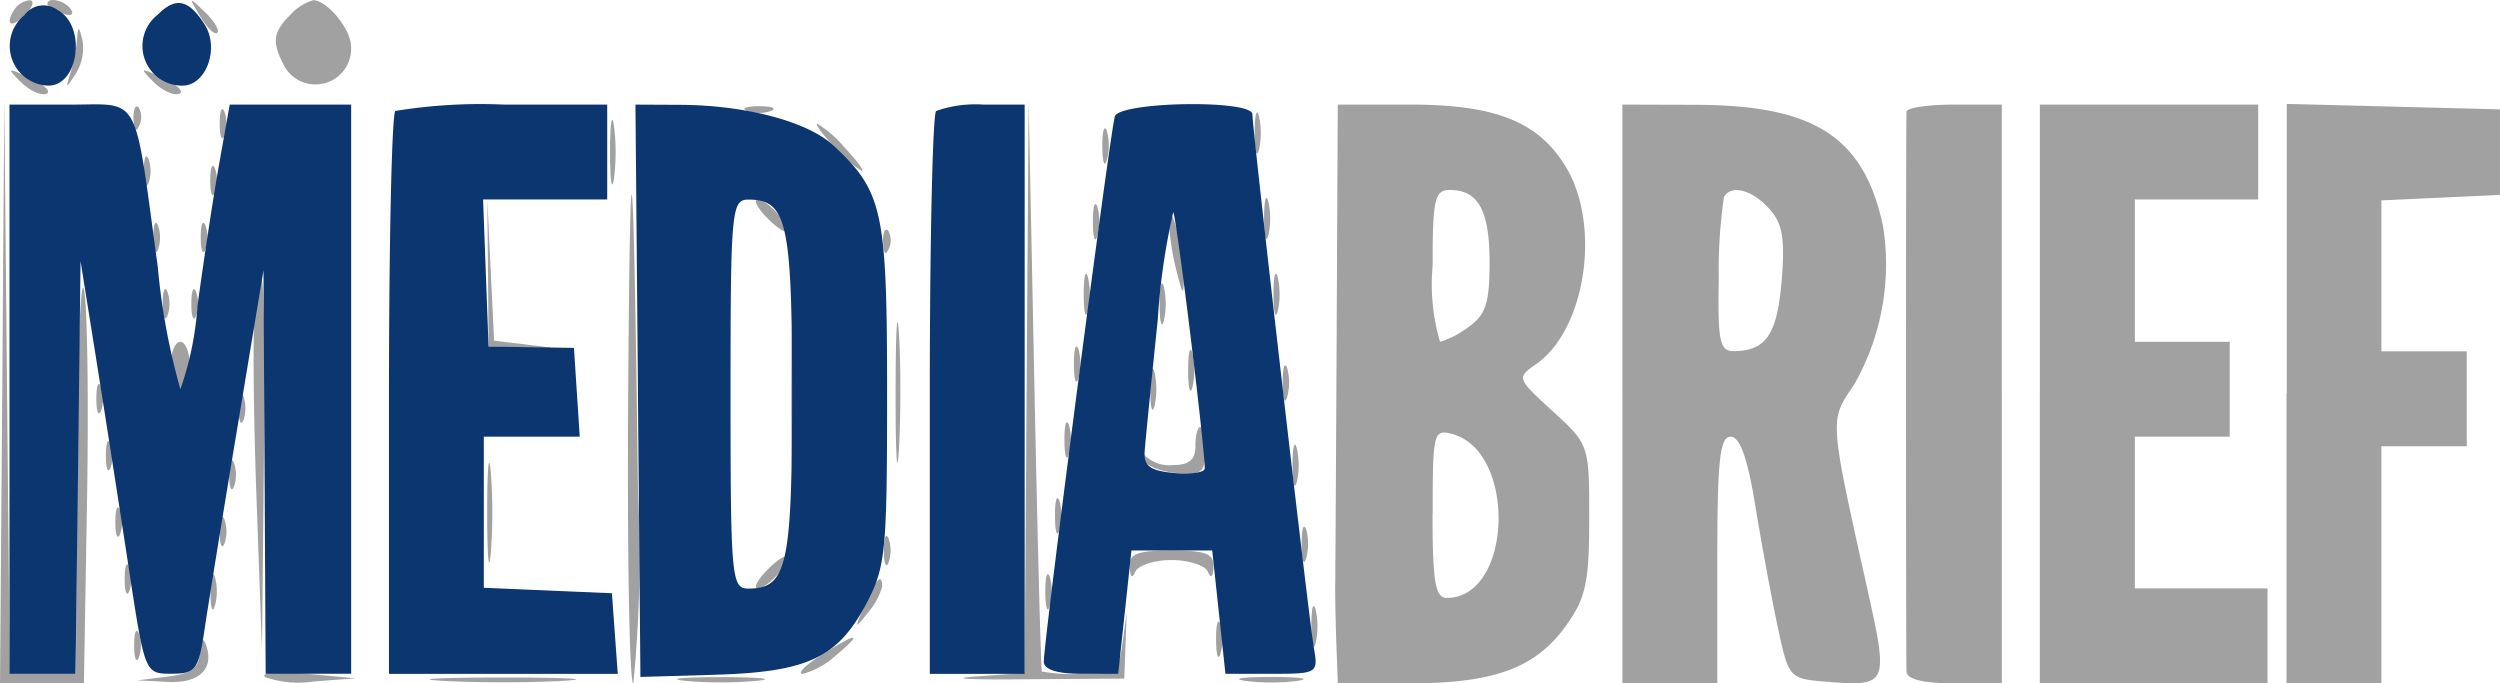 <svg xmlns="http://www.w3.org/2000/svg" width="91.459" height="25" viewBox="0 0 91.459 25">
  <g id="trace" transform="translate(0 0.026)">
    <path id="Path_1" data-name="Path 1" d="M.506.353C.15.93.47,1.009.968.469c.246-.267.295-.486.107-.486a.787.787,0,0,0-.569.37M1.735.12c0,.075.242.229.539.343s.448.06.327-.136C2.4,0,1.735-.162,1.735.12M7.324.575c.253.421.535.69.626.6S7.834.738,7.49.409c-.6-.572-.605-.565-.166.166M10.611.528c-.639.64-.674,1-.186,1.907a1.305,1.305,0,0,0,2.418-.762c0-.626-.874-1.691-1.388-1.691a1.848,1.848,0,0,0-.843.545m-7.794.9a6.387,6.387,0,0,1-.24,1.215c-.189.6-.179.6.2.018a1.78,1.78,0,0,0,.24-1.215c-.141-.538-.16-.539-.2-.018M.755,2.969c.311.311.732.508.935.438s-.051-.325-.565-.565c-.865-.405-.893-.4-.37.127m4.859,0c.311.311.732.508.935.438s-.051-.325-.565-.565c-.865-.405-.893-.4-.37.127M.082,14.3,0,24.974H3.07l.114-6.682c.062-3.675.013-7.15-.111-7.723s-.241,2.356-.26,6.508l-.035,7.549H.357l-.1-10.5-.1-10.5L.082,14.3m4.805-9.95c.017.4.1.487.21.21A.7.7,0,0,0,5.069,3.9c-.115-.115-.2.09-.182.455M8.038,4.5c0,.477.079.673.175.434a1.337,1.337,0,0,0,0-.868c-.1-.238-.175-.043-.175.434m14.28,1.041c0,1.05.065,1.48.144.955a7.672,7.672,0,0,0,0-1.909c-.079-.525-.144-.1-.144.955m.664,8.764c-.04,5.87.044,10.673.187,10.673a47.914,47.914,0,0,0,.172-7.029q-.248-19.7-.359-3.645m4.352-10.27a1.337,1.337,0,0,0,.868,0c.239-.1.043-.175-.434-.175s-.672.079-.434.175M37.558,14.109,37.486,24.59l-1.822.134c-1,.074-.182.121,1.822.1L41.13,24.8l.045-1.215.045-1.215L41.067,23.5c-.144,1.056-.242,1.128-1.52,1.128a6.483,6.483,0,0,1-1.43-.087c-.035-.048-.159-4.773-.275-10.5L37.63,3.628l-.072,10.482M45.9,4.842c0,.668.072.941.159.607a2.845,2.845,0,0,0,0-1.215c-.087-.334-.159-.061-.159.607m3,7.376c-.023,4.629-.047,8.729-.053,9.111s.012,1.358.041,2.169l.053,1.475h2.614c3.123,0,4.63-.558,5.751-2.13.708-.993.833-1.573.833-3.884,0-2.707,0-2.721-1.332-3.937s-1.323-1.227-.605-1.73c1.82-1.275,2.384-5.109,1.064-7.244C56.257,4.417,54.7,3.8,51.578,3.8H48.94L48.9,12.218m10.454,2.169V24.974h3.471V20.462c0-3.651.093-4.512.489-4.512.338,0,.616.777.9,2.516.226,1.384.594,3.375.818,4.425.4,1.881.427,1.911,1.74,2.019,2.292.189,2.322.125,1.562-3.3-1.426-6.418-1.413-6.225-.5-7.57a8.9,8.9,0,0,0,1.053-5.8c-.7-3.257-2.5-4.42-6.844-4.432L59.353,3.8V14.387M69.746,4.061c-.024.321-.022,19.876,0,20.478.011.287.605.434,1.753.434h1.735V3.8H71.5c-.955,0-1.744.117-1.755.26m4.879,10.326V24.974h8.33V21.5H78.1V15.949h3.471V12.478H78.1V7.272h4.512V3.8H74.625V14.387m9.024-.011v10.6H87.12V16.3h3.124V12.826H87.12V7.305l2.169-.1,2.169-.1V3.975l-3.9-.1-3.9-.1v10.6M30.544,5.363a4.111,4.111,0,0,0,.989.868c.1,0-.193-.39-.642-.868A4.111,4.111,0,0,0,29.9,4.5c-.1,0,.193.39.642.868m9.786,0c.007.573.085.765.173.427a1.984,1.984,0,0,0-.013-1.041c-.1-.235-.167.041-.16.614M5.261,6.231c0,.477.079.673.175.434a1.337,1.337,0,0,0,0-.868c-.1-.238-.175-.043-.175.434m2.43.347c0,.477.079.673.175.434a1.337,1.337,0,0,0,0-.868c-.1-.238-.175-.043-.175.434M46.244,7.966c0,.668.072.941.159.607a2.845,2.845,0,0,0,0-1.215c-.087-.334-.159-.061-.159.607M52.411,9.7a7.427,7.427,0,0,0,.27,2.777,3.184,3.184,0,0,0,1.041-.54c.631-.442.772-.873.772-2.36,0-1.906-.411-2.653-1.458-2.653-.549,0-.625.334-.625,2.777M63.068,7.185a18.541,18.541,0,0,0-.19,2.95c-.04,2.343.032,2.689.557,2.685,1.173-.01,1.581-.613,1.744-2.577.128-1.543.032-2.1-.457-2.635-.63-.7-1.4-.892-1.654-.423M17.852,9.961l.024,2.691,1.3.036c1.3.036,1.3.036.1-.107l-1.2-.143-.125-2.584L17.828,7.27l.023,2.691M28.028,7.908c.334.35.669.588.744.529.2-.161-.7-1.165-1.046-1.165-.168,0-.032.286.3.636m11.956.232c.007.573.085.765.173.427a1.984,1.984,0,0,0-.013-1.041c-.1-.235-.167.041-.16.614m2.785,0a9.2,9.2,0,0,0,.271,1.735c.238.935.266.953.271.174a6.693,6.693,0,0,0-.271-1.735c-.218-.68-.277-.717-.271-.174M5.608,8.66c0,.477.079.673.175.434a1.337,1.337,0,0,0,0-.868c-.1-.238-.175-.043-.175.434m1.735,0c0,.477.079.673.175.434a1.337,1.337,0,0,0,0-.868c-.1-.238-.175-.043-.175.434m24.963.2c.017.4.1.487.21.21a.7.7,0,0,0-.027-.665c-.115-.115-.2.09-.182.455m-3.361,5.7c0,2.768.054,3.9.12,2.516s.066-3.649,0-5.033-.12-.252-.12,2.516m10.7-3.818c0,.668.072.941.159.607a2.845,2.845,0,0,0,0-1.215c-.087-.334-.159-.061-.159.607m6.942,0c0,.668.072.941.159.607a2.845,2.845,0,0,0,0-1.215c-.087-.334-.159-.061-.159.607M9.322,11.35c-.078.716-.05,3.8.062,6.855l.2,5.553L9.653,16.9c.064-6.621-.035-8.28-.331-5.553m33.1-.26c0,.668.072.941.159.607a2.845,2.845,0,0,0,0-1.215c-.087-.334-.159-.061-.159.607m-36.47,0c0,.477.079.673.175.434a1.337,1.337,0,0,0,0-.868c-.1-.238-.175-.043-.175.434M7,11.09c0,.477.079.673.175.434a1.337,1.337,0,0,0,0-.868c-.1-.238-.175-.043-.175.434m25.763,3.3c0,2.291.057,3.183.125,1.982s.068-3.075,0-4.165-.124-.108-.124,2.183M6.248,13.346c0,.477.156.868.347.868s.347-.39.347-.868-.156-.868-.347-.868-.347.39-.347.868m33.041,0c.007.573.085.765.173.427a1.984,1.984,0,0,0-.013-1.041c-.1-.235-.167.041-.16.614m4.178.174c0,.668.071.941.159.607a2.845,2.845,0,0,0,0-1.215c-.087-.334-.159-.061-.159.607m-1.388.694c0,.668.071.941.159.607a2.845,2.845,0,0,0,0-1.215c-.087-.334-.159-.061-.159.607m4.846-.174c.007.573.085.765.173.427a1.984,1.984,0,0,0-.013-1.041c-.1-.235-.167.041-.16.614m-43.4.521c0,.477.079.673.175.434a1.337,1.337,0,0,0,0-.868c-.1-.238-.175-.043-.175.434m5.206.347c0,.477.079.673.175.434a1.337,1.337,0,0,0,0-.868c-.1-.238-.175-.043-.175.434m30.21,1.215c.007.573.085.765.173.427a1.984,1.984,0,0,0-.013-1.041c-.1-.235-.167.041-.16.614m4.792.174c0,.5-.232.694-.839.694a1.278,1.278,0,0,1-1.015-.356c-.1-.2-.137-.157-.089.087s.583.491,1.189.551c.979.1,1.1.01,1.1-.781,0-.489-.078-.89-.174-.89s-.174.312-.174.694m8.677,2.462c0,2.516.1,3.091.521,3.091,2.409,0,2.574-5.373.184-6-.67-.175-.7-.029-.7,2.907M3.873,16.644c0,.477.079.673.175.434a1.337,1.337,0,0,0,0-.868c-.1-.238-.175-.043-.175.434m13.95,2.083c0,1.623.06,2.286.133,1.475a19.835,19.835,0,0,0,0-2.95c-.073-.812-.133-.148-.133,1.475m29.462-1.735c0,.668.072.941.159.607a2.845,2.845,0,0,0,0-1.215c-.087-.334-.159-.061-.159.607m-38.9.347c0,.477.079.673.175.434a1.337,1.337,0,0,0,0-.868c-.1-.238-.175-.043-.175.434M38.595,18.9c.007.573.085.765.173.427a1.984,1.984,0,0,0-.013-1.041c-.1-.235-.167.041-.16.614M4.22,19.073c0,.477.079.673.175.434a1.337,1.337,0,0,0,0-.868c-.1-.238-.175-.043-.175.434m3.818.347c0,.477.079.673.175.434a1.337,1.337,0,0,0,0-.868c-.1-.238-.175-.043-.175.434m39.581.521c.007.573.085.765.173.427a1.984,1.984,0,0,0-.013-1.041c-.1-.235-.167.041-.16.614m-15.285.174c0,.477.079.673.175.434a1.337,1.337,0,0,0,0-.868c-.1-.238-.175-.043-.175.434m-4.307.752c-.334.35-.47.636-.3.636.35,0,1.251-1,1.046-1.165-.075-.059-.41.179-.744.529m13.3-.145c.016.363.1.433.2.174.1-.238.7-.434,1.332-.434s1.236.2,1.332.434c.1.259.186.189.2-.174.022-.493-.268-.607-1.534-.607s-1.557.115-1.535.607m-36.764.434c0,.477.079.673.175.434a1.337,1.337,0,0,0,0-.868c-.1-.238-.175-.043-.175.434m3.137.521c.007.573.085.765.173.427a1.984,1.984,0,0,0-.013-1.041c-.1-.235-.167.041-.16.614m30.544,0c.007.573.085.765.173.427a1.984,1.984,0,0,0-.013-1.041c-.1-.235-.167.041-.16.614m-6.612.434c-.379.885-.37.906.118.281a2.55,2.55,0,0,0,.526-.955c0-.528-.235-.281-.644.674m16.344.781c0,.668.072.942.159.607a2.845,2.845,0,0,0,0-1.215c-.087-.334-.159-.061-.159.607m-3.484.521c.007.573.085.765.173.427a1.984,1.984,0,0,0-.013-1.041c-.1-.235-.167.041-.16.614m-39.581.174c0,.477.079.673.175.434a1.337,1.337,0,0,0,0-.868c-.1-.238-.175-.043-.175.434m2.4.238c-.021.589-.28.79-1.155.9l-1.128.14,1.139.056c1.158.057,1.709-.517,1.351-1.408-.1-.245-.191-.1-.206.314m22.707.132c-.573.367-.863.668-.646.669a2.925,2.925,0,0,0,1.215-.681c1.032-.86.784-.854-.569.012m-20.335.78a3.673,3.673,0,0,0,1.806.167l1.522-.116L11.21,24.62c-.993-.092-1.678-.04-1.522.115m6.539.148c1.193.068,3.146.068,4.339,0s.217-.123-2.169-.123-3.362.056-2.169.123m8.851,0a15.092,15.092,0,0,0,2.6,0c.716-.075.13-.136-1.3-.136s-2.017.061-1.3.136m20.478,0a7.672,7.672,0,0,0,1.909,0c.525-.079.1-.144-.955-.144s-1.479.065-.955.144" transform="translate(0 0)" fill="#a1a1a2" fill-rule="evenodd"/>
    <path id="Path_2" data-name="Path 2" d="M1.545.737a1.452,1.452,0,0,0,.876,2.578c1.128,0,1.4-2.2.339-2.764A.861.861,0,0,0,1.545.737M6.42.721a1.452,1.452,0,0,0,.908,2.594c.868,0,1.365-1.369.811-2.237C7.551.155,7.083.058,6.42.721M1,14.422V24.835H3.416l.093-7.549L3.6,9.736l.582,3.644c.32,2,.849,5.4,1.176,7.549.594,3.9.594,3.9,1.566,3.9.894,0,.992-.133,1.217-1.649.135-.907.673-4.226,1.2-7.376l.951-5.727.04,7.376.04,7.376H13.5V4.009H9.057L8.671,6.179c-.212,1.193-.569,3.536-.794,5.206a11.525,11.525,0,0,1-.625,3.037,24.617,24.617,0,0,1-.827-4.474c-.88-6.447-.6-5.939-3.209-5.939H1V14.422M15.115,4.241c-.127.127-.232,4.813-.232,10.413V24.835h8.37l-.107-1.475-.107-1.475-2.343-.1-2.343-.1V16.157h3.509l-.106-1.624-.106-1.624-1.562-.025-1.562-.025-.1-2.69-.1-2.69h4.541V4.009h-3.76a19.384,19.384,0,0,0-3.992.232M23.99,14.478l.092,10.469,2.755-.081c3.338-.1,4.449-.615,5.485-2.555.731-1.368.784-1.893.784-7.716,0-6.7-.15-7.4-1.963-9.09-.935-.873-3.2-1.475-5.592-1.488L23.9,4.009l.092,10.469M34.9,4.241c-.127.127-.232,4.813-.232,10.413V24.835h3.471V4.009h-1.5a4.324,4.324,0,0,0-1.735.232m6.535.2c-.16.453-2.6,19.171-2.6,19.947,0,.285.487.444,1.361.444h1.361l.242-2.256.242-2.256H45l.242,2.256.242,2.256h1.7c1.662,0,1.7-.021,1.534-.955-.188-1.089-2.247-18.964-2.247-19.512s-4.842-.469-5.035.075M27.379,14.6c0,6.729.035,7.115.652,7.115,1.416,0,1.6-.836,1.6-7.116s-.188-7.115-1.6-7.115c-.616,0-.652.386-.652,7.115m15.627-2.7c-.234,2.251-.448,4.406-.477,4.787-.04.543.195.718,1.077.8.62.06,1.125-.018,1.121-.174-.024-1.016-1.039-9.253-1.153-9.368a24.324,24.324,0,0,0-.567,3.951" transform="translate(-0.653 -0.208)" fill="#0c366f" fill-rule="evenodd"/>
  </g>
</svg>
